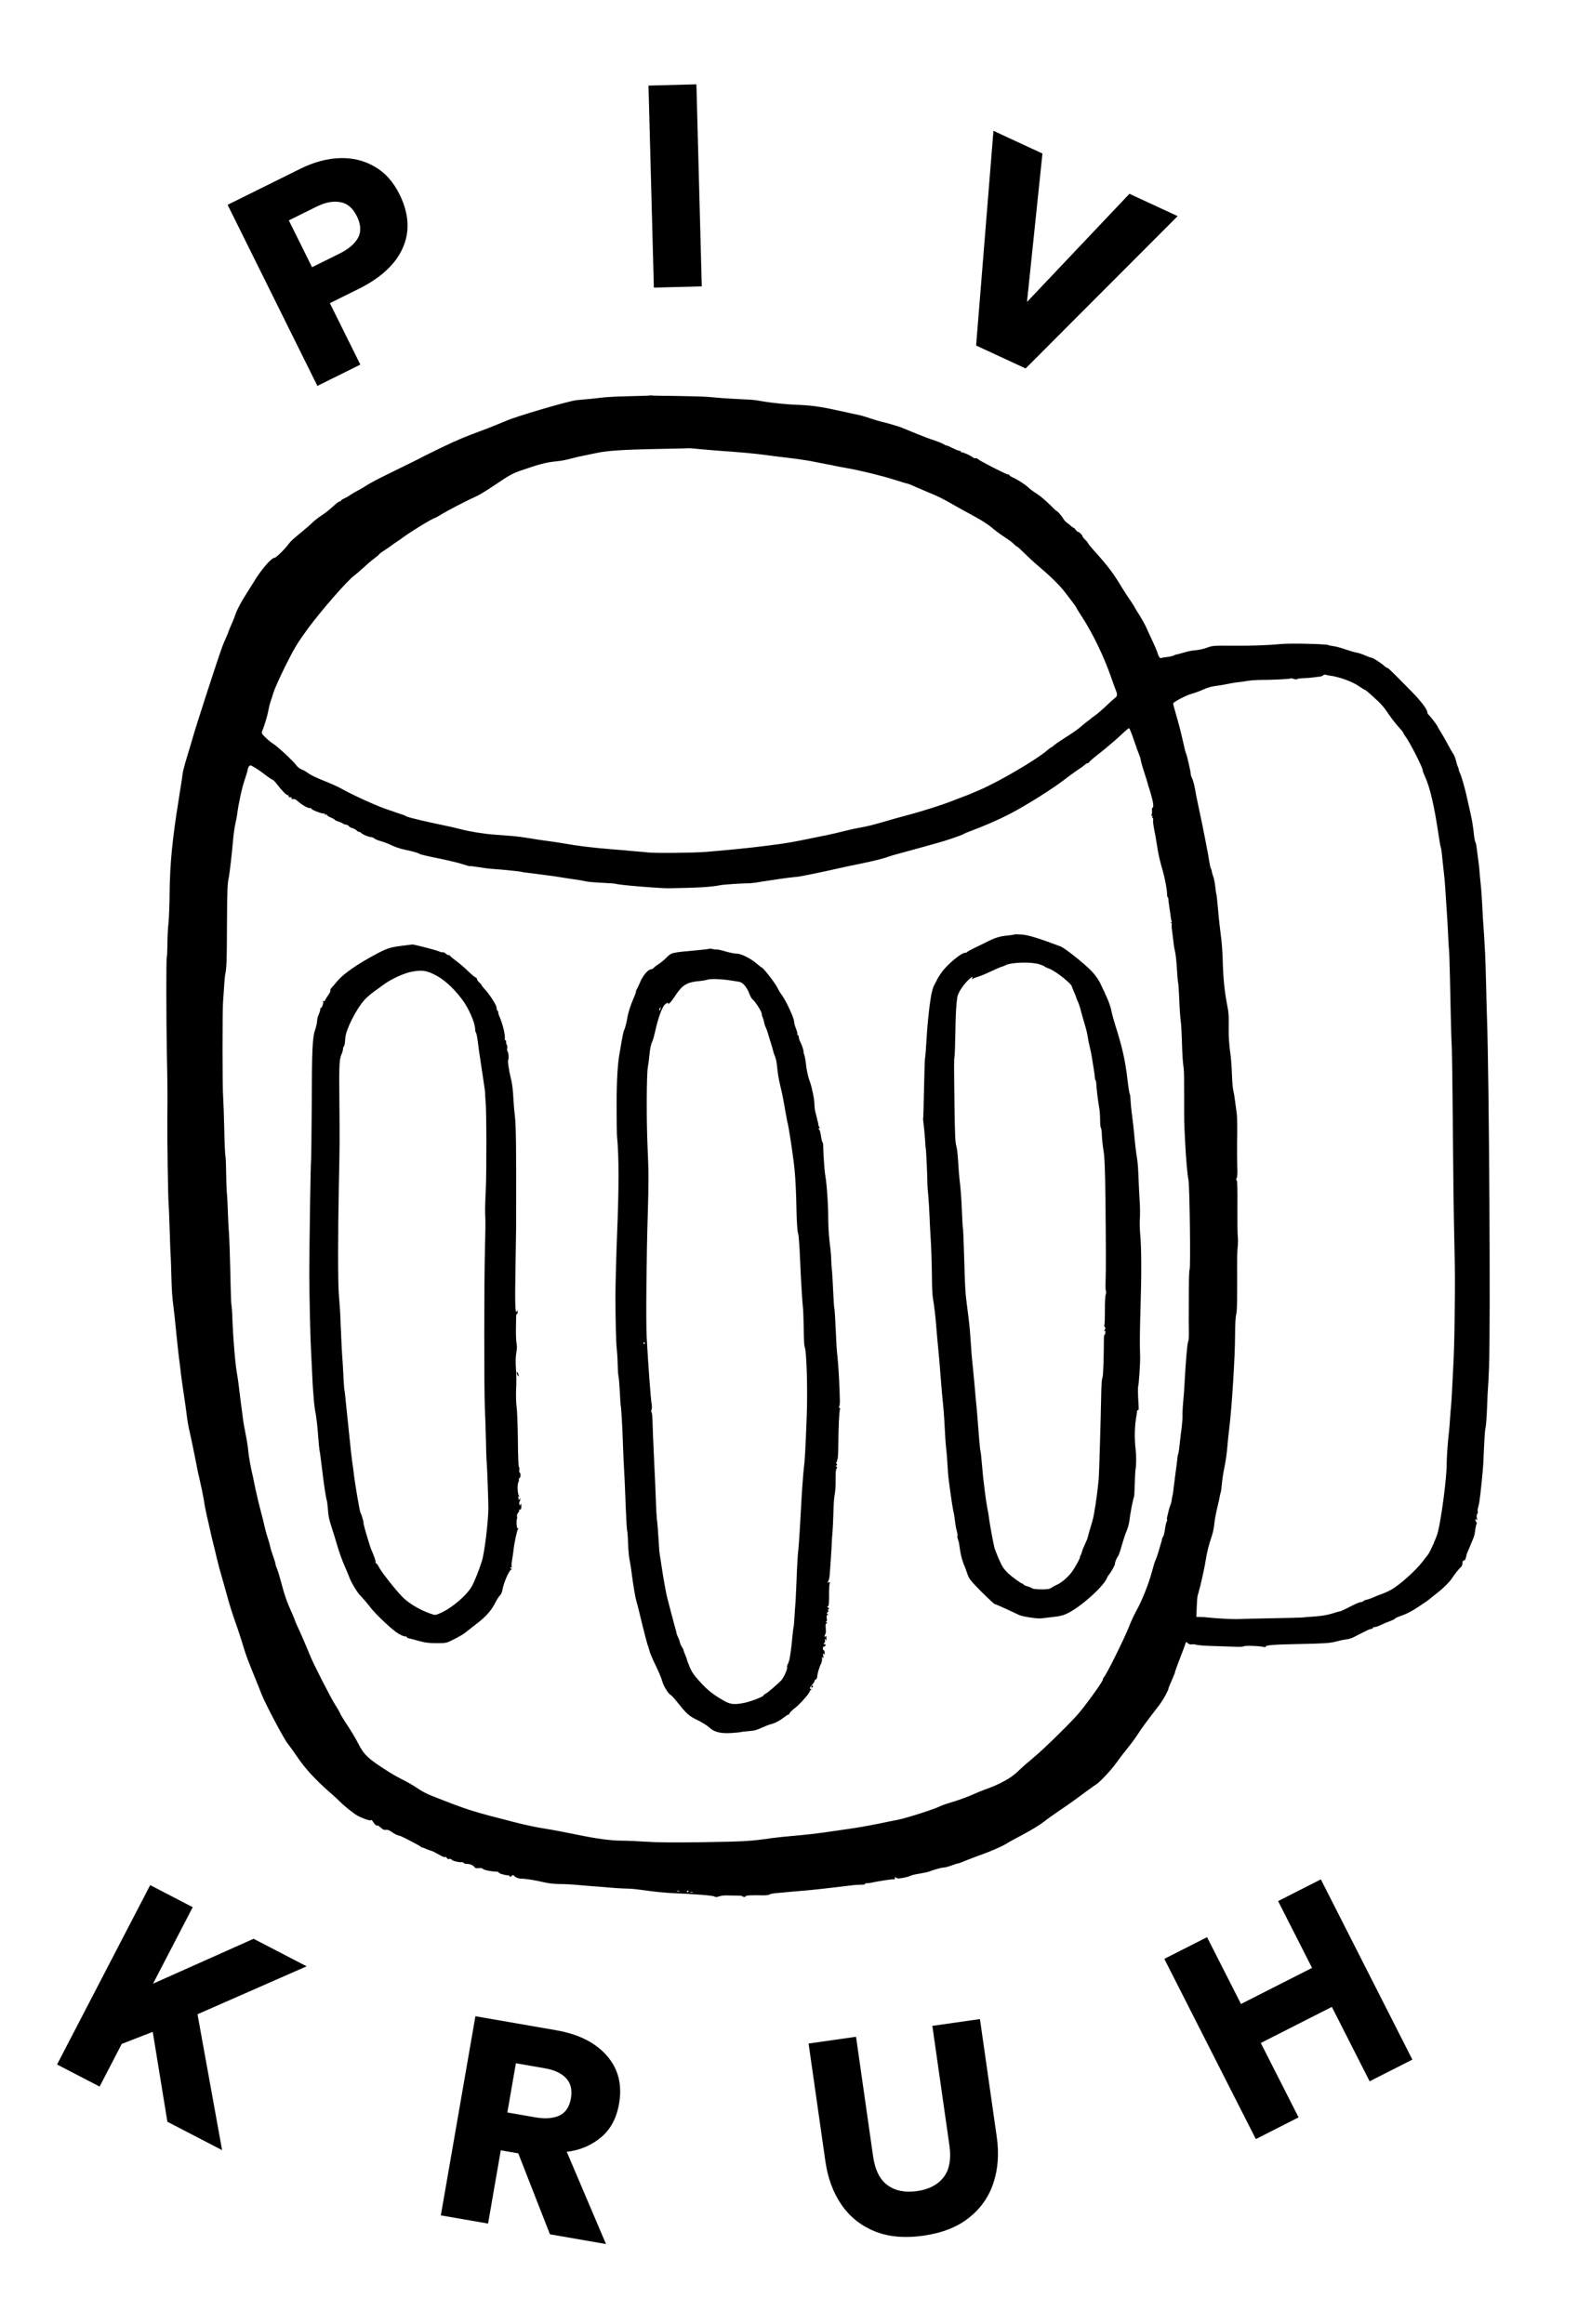 <svg width="551" height="805" viewBox="0 0 551 805" fill="none" xmlns="http://www.w3.org/2000/svg">
<path d="M225.074 136.978C224.818 137.042 221.489 137.138 217.711 137.234C213.933 137.298 209.739 137.522 208.426 137.715C206.121 138.003 204.392 138.163 199.781 138.58C197.124 138.804 178.587 144.25 175.289 145.756C174.2 146.237 169.302 148.223 167.445 148.896C161.01 151.267 158.288 152.42 152.878 155.015C149.548 156.649 146.57 158.091 146.314 158.251C145.834 158.539 143.049 159.949 133.668 164.53C131.043 165.812 128.161 167.349 127.265 167.926C126.4 168.503 124.863 169.4 123.903 169.912C122.942 170.393 121.726 171.13 121.182 171.514C120.669 171.899 119.741 172.411 119.197 172.636C118.62 172.892 118.14 173.18 118.14 173.34C118.14 173.501 117.948 173.629 117.756 173.629C117.532 173.629 116.827 174.077 116.219 174.622C115.611 175.167 114.586 176.032 113.978 176.576C113.37 177.121 112.153 178.018 111.256 178.595C110.36 179.139 108.887 180.325 107.991 181.19C107.094 182.055 105.077 183.753 103.573 185.002C102.036 186.22 100.467 187.661 100.115 188.206C98.898 189.936 95.632 193.172 95.12 193.172C94 193.172 90.51 197.209 87.917 201.502C86.892 203.168 85.772 204.962 85.419 205.506C83.819 207.941 82.186 210.985 81.641 212.49C81.353 213.42 80.873 214.669 80.585 215.278C79.4 218.001 79.08 218.738 79.08 218.93C79.08 219.026 78.728 219.859 78.312 220.788C77.895 221.717 77.287 223.127 76.999 223.928C75.718 227.292 67.778 251.737 66.754 255.485C66.466 256.542 65.601 259.426 64.833 261.925C64.064 264.391 63.328 267.147 63.232 268.012C63.136 268.877 63.008 269.934 62.912 270.383C62.848 270.831 62.368 273.843 61.855 277.11C59.71 290.47 58.878 298.96 58.75 308.667C58.718 313.249 58.526 318.279 58.334 319.881C58.142 321.451 57.981 324.686 57.981 327.057C57.949 329.428 57.853 331.478 57.757 331.606C57.533 331.959 57.565 352.944 57.789 364.894C58.013 375.786 58.045 378.894 57.949 387.64C57.885 394.368 58.206 415.257 58.398 416.955C58.462 417.66 58.622 421.536 58.75 425.605C58.878 429.642 59.006 433.839 59.102 434.896C59.166 435.953 59.294 439.253 59.358 442.264C59.518 447.775 59.614 448.992 60.158 453.317C60.351 454.631 60.639 457.45 60.831 459.565C61.183 463.313 61.951 470.297 62.272 472.54C62.368 473.149 62.496 474.366 62.592 475.263C62.688 476.128 63.104 479.172 63.52 481.991C63.968 484.81 64.481 488.495 64.673 490.161C64.865 491.827 65.249 494.005 65.473 494.966C65.857 496.44 67.906 506.404 68.387 509.063C68.451 509.511 68.739 510.729 68.995 511.786C69.699 514.83 70.372 518.098 70.564 519.315C70.756 520.757 71.3 523.608 71.684 525.242C71.876 525.947 72.293 527.901 72.677 529.567C73.029 531.233 73.541 533.412 73.797 534.373C74.054 535.334 74.63 537.705 75.078 539.659C75.526 541.581 76.327 544.561 76.839 546.227C77.319 547.893 78.12 550.712 78.6 552.474C79.464 555.774 80.521 559.074 82.218 563.847C82.73 565.353 83.498 567.66 83.883 568.973C85.099 573.042 85.483 574.067 87.692 579.546C88.877 582.461 90.19 585.697 90.574 586.754C91.855 590.054 98.322 602.292 99.731 604.023C100.467 604.92 102.068 607.162 103.316 609.02C105.75 612.577 109.496 616.645 113.978 620.554C115.483 621.868 117.147 623.373 117.66 623.918C119.293 625.584 122.622 628.211 123.871 628.884C126.208 630.069 128.353 630.742 128.481 630.357C128.545 630.165 128.961 630.55 129.378 631.222C129.89 632.023 130.338 632.376 130.69 632.28C131.011 632.216 131.203 632.248 131.171 632.376C131.139 632.472 131.171 632.568 131.267 632.568C131.363 632.568 131.779 632.856 132.163 633.241C132.643 633.689 133.156 633.85 133.668 633.753C134.212 633.657 134.82 633.882 135.525 634.394C136.421 635.099 137.702 635.708 138.342 635.772C138.758 635.772 145.514 639.296 145.61 639.52C145.674 639.68 145.834 639.777 145.994 639.777C146.122 639.777 146.795 640.033 147.467 640.321C148.171 640.61 148.876 640.898 149.1 640.93C149.548 640.994 150.701 641.571 152.525 642.628C153.198 643.012 153.934 643.269 154.158 643.173C154.414 643.076 154.671 643.237 154.767 643.525C154.895 643.845 155.215 643.941 155.631 643.845C156.015 643.749 156.335 643.845 156.431 644.102C156.592 644.486 159.121 645.095 159.985 644.935C160.177 644.903 160.433 645.031 160.562 645.223C160.658 645.383 161.202 645.543 161.714 645.543C162.803 645.543 163.955 646.056 164.339 646.697C164.5 646.985 164.98 647.113 165.78 647.017C166.421 646.921 167.029 647.017 167.157 647.209C167.413 647.626 169.686 648.138 171.511 648.202C172.247 648.234 172.792 648.331 172.696 648.459C172.536 648.747 174.393 649.388 175.705 649.484C176.217 649.516 176.602 649.644 176.506 649.772C176.282 650.189 176.89 650.061 177.306 649.644C177.594 649.356 177.786 649.324 177.946 649.58C178.331 650.157 179.547 650.669 180.476 650.669C181.884 650.637 185.598 651.246 188.416 651.919C190.017 652.303 192.098 652.528 194.019 652.528C195.683 652.528 198.565 652.688 200.422 652.88C202.279 653.04 205.16 653.296 206.825 653.393C208.49 653.521 210.603 653.681 211.467 653.777C212.364 653.873 214.381 654.001 215.95 654.065C218.991 654.129 219.215 654.161 225.234 654.962C227.347 655.251 230.453 655.539 232.118 655.635C241.147 656.02 247.005 656.5 247.422 656.853C247.71 657.077 248.19 657.077 249.023 656.821C250.271 656.436 250.367 656.436 253.569 656.5C256.514 656.532 257.091 656.564 257.091 656.756C257.091 656.853 257.379 656.949 257.731 656.981C258.083 657.013 258.307 656.917 258.211 656.756C258.019 656.468 260.42 656.34 264.07 656.436C265.191 656.468 266.279 656.34 266.503 656.148C266.728 655.956 267.912 655.731 269.129 655.635C270.345 655.539 271.914 655.411 272.618 655.315C273.323 655.251 275.116 655.091 276.621 654.962C280.014 654.738 287.41 653.905 294.71 653.008C295.766 652.848 297.367 652.752 298.296 652.752C299.192 652.752 299.768 652.656 299.576 652.528C299.352 652.399 299.608 652.271 300.152 652.239C300.697 652.239 301.337 652.175 301.593 652.111C303.482 651.63 309.181 650.765 309.501 650.894C309.757 650.99 309.917 650.83 309.917 650.509C309.917 650.061 310.013 650.029 310.398 650.349C310.782 650.669 311.294 650.669 312.895 650.349C313.984 650.157 315.04 649.836 315.232 649.676C315.456 649.516 316.929 649.164 318.53 648.907C320.131 648.619 321.699 648.299 322.02 648.138C322.82 647.722 326.054 646.825 326.726 646.825C327.302 646.825 328.679 646.44 330.568 645.736C331.112 645.543 331.688 645.383 331.849 645.351C332.201 645.319 332.457 645.223 335.37 644.038C336.427 643.621 337.932 643.044 338.732 642.756C342.638 641.442 348.113 639.008 349.137 638.175C349.329 638.047 351.635 636.765 354.324 635.355C356.981 633.946 360.151 632.023 361.368 631.062C362.552 630.101 365.145 628.275 367.066 626.961C369.019 625.68 372.477 623.245 374.75 621.515C377.056 619.817 379.169 618.279 379.489 618.119C380.705 617.446 384.836 613.057 386.628 610.526C387.653 609.084 389.446 606.746 390.598 605.336C391.751 603.926 393.352 601.748 394.12 600.53C395.401 598.544 396.842 596.558 401.548 590.439C402.733 588.901 404.686 585.377 404.686 584.768C404.686 584.576 405.198 583.326 405.806 581.981C406.414 580.603 406.927 579.354 406.927 579.161C406.927 579.001 407.503 577.303 408.239 575.413C409.872 571.184 410.352 569.934 410.577 569.166C410.769 568.589 410.801 568.589 411.409 569.134C411.793 569.486 412.305 569.614 412.722 569.518C413.106 569.422 413.778 569.486 414.226 569.646C414.643 569.806 417.428 570.031 420.342 570.095C423.255 570.191 426.745 570.319 428.057 570.351C429.37 570.415 430.619 570.319 430.843 570.159C431.259 569.87 436.862 570.095 437.79 570.447C438.079 570.543 438.303 570.511 438.303 570.319C438.303 569.806 440.896 569.582 448.74 569.422C458.729 569.23 460.586 569.101 462.731 568.525C463.756 568.236 465.26 567.916 466.093 567.82C466.925 567.756 468.174 567.371 468.878 566.987C473.553 564.584 474.385 564.168 474.897 564.168C475.185 564.168 475.442 564.008 475.442 563.847C475.442 563.655 475.73 563.527 476.082 563.527C476.466 563.527 477.427 563.175 478.259 562.79C479.091 562.374 480.532 561.765 481.461 561.444C482.357 561.092 483.125 560.74 483.125 560.612C483.125 560.483 483.798 560.131 484.662 559.843C487.928 558.657 489.048 558.016 494.011 554.653C494.459 554.332 495.324 553.659 495.964 553.115C496.604 552.602 497.597 551.801 498.173 551.353C499.614 550.263 502.079 547.828 502.655 546.899C503.584 545.426 505.377 543.183 505.953 542.767C506.241 542.542 506.497 541.934 506.497 541.389C506.497 540.78 506.657 540.46 506.978 540.46C507.394 540.46 507.618 539.947 507.906 538.506C507.938 538.249 508.258 537.48 508.578 536.776C508.899 536.071 509.251 535.206 509.379 534.853C509.539 534.501 509.859 533.668 510.147 532.995C510.467 532.354 510.788 531.041 510.884 530.112C510.98 529.215 511.204 528.189 511.332 527.901C511.524 527.581 511.492 527.292 511.3 527.164C511.14 527.068 510.98 526.716 510.98 526.427C510.98 525.947 511.044 525.947 511.332 526.363C511.588 526.716 511.62 526.588 511.46 525.787C511.332 525.146 511.396 524.569 511.62 524.281C511.812 524.025 511.908 523.672 511.78 523.48C511.684 523.288 511.716 522.679 511.908 522.102C512.068 521.558 512.292 520.5 512.388 519.796C512.837 516.56 513.605 508.999 513.701 506.82C514.053 498.619 514.245 495.319 514.501 494.326C514.661 493.717 514.886 490.545 515.014 487.277C515.11 484.01 515.27 480.998 515.334 480.549C515.398 480.101 515.558 476.929 515.686 473.501C516.23 459.789 515.718 373.159 514.982 352.719C514.886 350.348 514.758 344.934 514.661 340.737C514.565 336.508 514.405 331.895 514.341 330.485C513.957 323.597 513.829 321.386 513.733 320.361C513.669 319.753 513.509 317.35 513.413 315.075C513.189 310.526 512.965 307.546 512.708 305.304C512.612 304.503 512.484 303.061 512.42 302.1C512.356 301.139 512.164 299.184 511.94 297.775C511.748 296.365 511.492 294.475 511.396 293.61C511.3 292.713 511.108 291.848 510.98 291.688C510.82 291.495 510.627 290.502 510.499 289.445C510.403 288.388 510.243 287.17 510.179 286.722C510.115 286.273 509.987 285.408 509.891 284.799C509.763 283.838 509.123 280.987 507.81 275.188C507.106 272.209 506.081 268.685 505.665 267.884C505.441 267.403 505.217 266.826 505.217 266.602C505.217 266.378 505.089 265.961 504.929 265.641C504.768 265.353 504.448 264.391 504.256 263.526C504.064 262.661 503.616 261.54 503.296 261.06C502.944 260.611 502.079 259.073 501.343 257.696C500.606 256.286 499.518 254.396 498.941 253.467C498.333 252.538 497.853 251.705 497.853 251.608C497.853 251.352 495.42 248.148 494.875 247.668C494.555 247.444 494.331 247.027 494.331 246.739C494.331 245.746 492.186 242.894 488.984 239.626C482.325 232.834 480.756 231.297 480.436 231.297C480.276 231.297 479.828 231.04 479.476 230.688C478.227 229.567 475.442 227.772 474.929 227.772C474.673 227.772 473.681 227.42 472.784 227.004C471.856 226.587 470.479 226.138 469.743 226.01C468.974 225.882 467.245 225.37 465.901 224.889C464.524 224.408 462.731 223.896 461.867 223.8C461.002 223.672 460.17 223.511 460.042 223.415C459.401 223.031 446.787 222.743 443.425 223.063C438.847 223.511 432.764 223.704 426.681 223.64C420.662 223.576 419.861 223.64 418.293 224.216C416.628 224.857 415.091 225.145 412.85 225.338C412.337 225.402 411.025 225.69 409.968 226.01C408.912 226.331 407.823 226.619 407.567 226.651C407.311 226.651 406.799 226.843 406.446 227.036C406.094 227.228 405.102 227.452 404.205 227.548C403.341 227.644 402.38 227.804 402.124 227.901C401.644 228.093 401.196 227.388 400.684 225.562C400.556 225.145 399.755 223.351 398.923 221.557C398.09 219.763 397.098 217.649 396.746 216.816C396.361 216.015 395.433 214.349 394.664 213.131C393.896 211.946 393.16 210.728 393.032 210.472C392.84 209.992 392.071 208.838 390.118 205.955C389.606 205.186 388.966 204.161 388.677 203.712C385.828 198.874 383.587 195.895 379.329 191.217C377.952 189.68 376.831 188.302 376.831 188.174C376.831 188.014 376.415 187.469 375.871 186.988C375.359 186.476 374.91 185.931 374.91 185.771C374.91 185.387 373.726 184.201 373.342 184.201C373.15 184.201 372.797 183.881 372.509 183.464C372.253 183.08 371.901 182.76 371.773 182.76C371.645 182.76 371.229 182.471 370.844 182.119C370.492 181.766 369.82 181.254 369.404 180.965C368.987 180.677 368.443 180.036 368.187 179.556C367.739 178.723 365.946 176.704 365.946 177.025C365.946 177.089 364.889 176.096 363.577 174.782C362.264 173.501 360.375 171.867 359.351 171.194C357.141 169.752 356.853 169.528 355.957 168.663C355.028 167.798 352.275 166.036 350.834 165.395C350.162 165.107 349.618 164.754 349.618 164.594C349.618 164.466 349.393 164.338 349.105 164.338C348.497 164.338 339.468 159.724 338.668 158.988C338.38 158.731 337.996 158.603 337.836 158.699C337.676 158.795 337.259 158.667 336.939 158.411C336.139 157.77 333.641 156.649 333.097 156.649C332.841 156.649 332.649 156.489 332.649 156.296C332.649 156.136 332.521 156.04 332.393 156.136C332.233 156.232 331.144 155.816 329.992 155.239C328.807 154.63 327.847 154.214 327.847 154.31C327.847 154.406 327.334 154.182 326.726 153.798C326.118 153.445 324.645 152.868 323.46 152.484C322.308 152.132 319.746 151.17 317.793 150.369C314.4 148.96 313.695 148.671 312.095 148.031C310.878 147.582 306.972 146.429 305.435 146.108C304.635 145.916 302.906 145.404 301.593 144.955C300.281 144.507 298.616 143.994 297.911 143.834C297.207 143.706 293.685 142.937 290.067 142.136C283.76 140.758 280.943 140.374 274.956 140.149C272.522 140.053 267.4 139.541 265.095 139.156C264.646 139.06 263.878 138.964 263.334 138.868C262.822 138.804 262.085 138.676 261.733 138.612C261.381 138.516 259.076 138.355 256.61 138.259C254.145 138.131 251.2 137.971 250.047 137.875C248.894 137.779 246.685 137.586 245.085 137.458C243.516 137.33 238.553 137.202 234.071 137.138C229.589 137.106 225.843 137.042 225.747 136.978C225.651 136.946 225.33 136.946 225.074 136.978ZM249.247 156.136C254.881 156.489 262.341 157.161 265.255 157.61C266.311 157.77 269.769 158.187 272.939 158.571C276.108 158.924 280.142 159.532 281.903 159.917C283.664 160.269 285.809 160.686 286.642 160.846C287.474 160.974 288.435 161.166 288.723 161.262C289.011 161.358 290.932 161.711 292.949 162.063C298.199 162.992 305.243 164.722 310.014 166.228C312.255 166.965 314.24 167.542 314.4 167.542C314.56 167.542 315.68 167.99 316.865 168.535C318.082 169.079 320.099 169.944 321.411 170.489C323.877 171.45 326.47 172.7 328.583 173.917C331.4 175.519 332.297 176.032 334.25 177.089C340.141 180.261 341.774 181.286 344.335 183.432C345.231 184.169 346.96 185.419 348.177 186.188C349.426 186.988 350.77 188.014 351.186 188.494C351.635 188.943 352.083 189.327 352.243 189.327C352.403 189.327 353.556 190.385 354.836 191.666C356.117 192.948 358.422 195.062 359.991 196.376C363.609 199.419 366.938 202.655 368.731 204.994C371.549 208.646 372.669 210.12 372.669 210.312C372.669 210.408 373.502 211.754 374.494 213.291C378.368 219.218 382.274 227.26 384.836 234.661C385.508 236.583 386.276 238.697 386.532 239.306C387.045 240.555 386.949 241.196 386.052 241.805C385.732 242.029 384.323 243.311 382.947 244.624C381.57 245.938 379.873 247.379 379.201 247.828C378.496 248.309 377.888 248.757 377.792 248.885C377.696 248.981 377.12 249.462 376.447 249.942C375.807 250.423 375.103 251 374.846 251.224C373.854 252.185 371.677 253.755 368.987 255.421C367.419 256.414 365.69 257.567 365.178 258.016C364.665 258.497 364.153 258.849 364.057 258.849C363.961 258.849 363.353 259.297 362.744 259.81C358.966 263.11 346 270.703 339.372 273.554C338.412 273.939 337.195 274.483 336.651 274.708C336.139 274.964 334.762 275.509 333.609 275.925C332.457 276.374 330.728 277.046 329.768 277.399C326.47 278.712 319.042 281.083 314.72 282.204C312.159 282.877 307.996 284.031 304.315 285.12C301.849 285.825 300.088 286.241 297.463 286.722C296.503 286.882 294.582 287.298 293.141 287.651C290.388 288.356 287.762 288.964 286.706 289.157C286.353 289.221 283.408 289.829 280.142 290.502C274.956 291.591 271.338 292.2 267.336 292.681C266.728 292.745 265.127 292.969 263.814 293.129C260.516 293.578 249.887 294.635 244.444 295.051C239.898 295.404 227.059 295.532 224.434 295.244C223.634 295.148 221.905 294.987 220.592 294.891C219.279 294.795 217.551 294.635 216.75 294.539C215.95 294.475 213.516 294.251 211.307 294.09C205.352 293.61 199.717 292.937 195.619 292.168C194.179 291.912 190.433 291.335 188.256 291.079C187.647 291.015 185.406 290.662 183.293 290.31C181.18 289.957 178.17 289.573 176.57 289.477C175.001 289.349 172.696 289.189 171.447 289.092C167.829 288.836 162.707 288.035 159.601 287.202C158.032 286.786 154.927 286.081 152.686 285.632C150.476 285.184 147.467 284.511 145.962 284.159C144.489 283.774 142.696 283.326 141.992 283.166C141.32 282.973 140.583 282.717 140.391 282.589C140.231 282.429 139.495 282.14 138.79 281.948C138.086 281.724 137.222 281.435 136.869 281.307C136.517 281.147 135.429 280.795 134.468 280.474C130.722 279.257 122.59 275.573 118.204 273.138C117.115 272.497 114.362 271.28 112.089 270.383C109.816 269.485 107.415 268.332 106.774 267.819C106.134 267.307 105.109 266.73 104.533 266.538C103.893 266.314 103.06 265.673 102.548 264.968C101.46 263.462 95.697 258.144 94.512 257.535C94.064 257.279 92.943 256.382 92.079 255.549C90.51 254.043 90.51 253.979 90.894 252.986C91.759 250.775 92.751 247.379 92.975 245.874C93.135 245.009 93.423 243.791 93.647 243.151C93.872 242.542 94.384 240.972 94.768 239.69C95.152 238.441 97.041 234.244 98.962 230.4C101.972 224.408 103.028 222.646 106.678 217.649C111.128 211.593 120.317 201.053 122.59 199.419C123.327 198.874 124.831 197.593 125.92 196.568C127.008 195.543 128.641 194.133 129.57 193.46C130.466 192.787 131.331 192.05 131.427 191.858C131.555 191.666 132.483 190.993 133.476 190.384C134.468 189.744 135.333 189.135 135.429 189.039C135.525 188.911 136.229 188.43 136.998 187.918C137.798 187.405 138.598 186.86 138.758 186.732C141 184.906 149.932 179.396 150.636 179.396C150.733 179.396 151.341 179.075 152.013 178.659C154.607 177.025 161.106 173.629 165.332 171.707C166.196 171.322 168.886 169.656 171.351 167.99C176.442 164.53 177.53 163.953 180.7 162.864C186.527 160.846 188.96 160.205 191.777 159.885C195.171 159.5 195.139 159.5 198.501 158.635C199.813 158.283 201.478 157.93 202.183 157.802C202.887 157.674 204.68 157.29 206.185 156.969C210.027 156.104 215.63 155.72 227.956 155.496C233.847 155.399 238.713 155.271 238.745 155.239C238.777 155.207 240.602 155.367 242.747 155.592C244.924 155.784 247.838 156.04 249.247 156.136ZM460.554 233.988C463.628 234.372 468.366 236.07 470.543 237.608C471.664 238.345 472.656 238.986 472.784 238.986C473.04 239.018 474.449 240.235 477.459 243.054C478.291 243.855 479.476 245.233 480.084 246.13C481.813 248.661 482.677 249.814 484.086 251.448C485.687 253.242 486.007 253.659 486.007 253.883C486.007 253.979 486.487 254.716 487.063 255.549C488.6 257.728 492.826 266.154 492.698 266.698C492.666 266.89 492.986 267.819 493.435 268.781C495.196 272.593 496.7 278.937 498.173 288.932C498.525 291.271 498.877 293.321 498.974 293.45C499.038 293.578 499.198 294.379 499.294 295.244C499.486 297.262 500.126 302.933 500.254 304.182C500.318 304.695 500.446 306.585 500.574 308.347C500.67 310.109 500.894 313.409 501.055 315.716C501.215 317.99 501.439 321.835 501.535 324.206C501.631 326.577 501.791 328.883 501.855 329.332C501.919 329.78 502.047 334.394 502.175 339.584C502.367 350.348 502.623 360.152 502.815 363.452C502.879 364.669 503.04 376.139 503.136 388.922C503.328 411.925 503.392 416.314 503.712 432.173C503.936 441.816 503.936 443.514 503.776 455.88C503.68 464.595 503.552 468.92 503.136 476.545C503.04 478.115 502.911 480.934 502.815 482.792C502.719 484.65 502.559 486.733 502.495 487.438C502.399 488.142 502.271 489.936 502.175 491.442C502.079 492.948 501.951 494.742 501.855 495.447C501.407 499.356 501.023 504.706 501.023 506.82C501.087 511.338 499.262 525.434 497.981 530.624C497.565 532.354 495.324 537.416 494.587 538.377C494.459 538.538 493.563 539.691 492.602 540.94C490.137 544.112 484.598 549.078 481.685 550.648C480.628 551.224 479.251 551.833 478.323 552.154C477.555 552.41 476.69 552.762 475.602 553.243C474.897 553.563 473.841 553.948 473.296 554.044C472.72 554.172 472.176 554.428 472.08 554.588C471.952 554.749 471.6 554.877 471.247 554.877C470.863 554.877 469.198 555.582 467.534 556.479C465.869 557.344 464.3 558.081 464.076 558.081C463.852 558.081 462.603 558.433 461.322 558.849C459.786 559.33 457.705 559.682 455.463 559.843C453.51 559.971 451.589 560.131 451.141 560.195C450.661 560.259 445.698 560.387 440.064 560.483C434.429 560.579 429.21 560.708 428.442 560.772C427.129 560.836 420.502 560.483 418.132 560.195C417.524 560.099 416.404 560.035 415.667 560.035L414.322 560.003L414.451 556.703C414.515 554.909 414.643 553.147 414.739 552.794C415.475 550.199 415.955 548.309 416.404 546.227C416.692 544.913 416.98 543.535 417.044 543.183C417.14 542.831 417.332 541.741 417.492 540.78C418.036 537.384 418.581 535.238 419.733 531.81C420.053 530.849 420.438 529.022 420.534 527.805C420.662 526.555 421.11 524.057 421.558 522.198C422.006 520.34 422.423 518.546 422.455 518.162C422.487 517.809 422.583 517.393 422.679 517.201C422.775 517.04 422.967 515.983 423.063 514.83C423.415 511.498 423.607 510.376 424.216 507.301C424.536 505.699 424.888 503.104 425.016 501.534C425.144 499.932 425.432 496.985 425.688 494.966C426.617 487.566 427.737 469.785 427.737 462.128C427.737 459.116 427.897 456.041 428.121 455.24C428.442 453.926 428.474 451.235 428.442 438.26C428.41 435.889 428.506 433.006 428.634 431.852C428.762 430.699 428.762 429.033 428.666 428.168C428.57 427.271 428.506 422.593 428.538 417.756C428.602 411.829 428.506 408.881 428.282 408.721C428.025 408.593 428.025 408.401 428.282 408.08C428.442 407.856 428.57 406.735 428.538 405.581C428.41 402.249 428.378 398.117 428.474 392.606C428.506 389.787 428.442 386.679 428.314 385.718C428.186 384.757 427.929 382.803 427.737 381.393C427.577 379.983 427.289 378.317 427.129 377.709C426.937 377.1 426.745 374.569 426.649 372.102C426.585 369.635 426.297 366.015 426.008 364.093C425.72 362.138 425.496 358.967 425.528 357.044C425.592 351.918 425.528 350.829 425.144 348.875C424.119 343.749 423.639 339.263 423.447 332.375C423.383 329.556 423.063 325.647 422.775 323.725C422.519 321.771 422.07 317.862 421.846 315.011C421.59 312.192 421.334 309.725 421.238 309.565C421.142 309.404 420.982 308.315 420.886 307.13C420.758 305.944 420.47 304.342 420.181 303.606C419.925 302.869 419.669 302.036 419.669 301.779C419.669 301.523 419.541 301.139 419.413 300.978C419.285 300.786 418.997 299.569 418.773 298.255C418.581 296.942 418.293 295.276 418.132 294.571C417.972 293.866 417.716 292.424 417.524 291.367C417.108 289.125 415.795 282.653 414.899 278.552C414.547 276.95 414.226 275.284 414.13 274.804C413.842 272.689 413.234 270.286 412.818 269.485C412.562 269.005 412.37 268.364 412.37 268.044C412.37 267.243 411.121 261.732 410.737 260.931C410.577 260.579 410.16 258.977 409.84 257.407C409.072 253.947 408.239 250.711 407.119 246.867C406.671 245.329 406.286 243.887 406.286 243.663C406.286 243.151 410.961 240.716 412.85 240.235C413.746 240.011 415.475 239.37 416.692 238.825C418.036 238.185 419.765 237.704 421.014 237.576C422.166 237.448 424.023 237.127 425.176 236.871C426.329 236.647 427.897 236.359 428.698 236.294C429.498 236.23 431.003 236.006 432.06 235.814C433.116 235.654 435.197 235.493 436.702 235.493C440.544 235.493 446.595 235.205 446.947 234.981C447.075 234.885 447.619 234.981 448.1 235.141C448.58 235.333 449.06 235.365 449.156 235.237C449.252 235.077 450.277 234.917 451.429 234.885C452.582 234.853 454.055 234.725 454.759 234.628C455.431 234.532 456.392 234.404 456.904 234.372C457.416 234.34 458.025 234.116 458.217 233.924C458.441 233.699 458.825 233.603 459.113 233.699C459.369 233.796 460.042 233.924 460.554 233.988ZM392.68 256.286C393.416 258.497 394.28 260.835 394.568 261.54C394.857 262.213 395.081 263.014 395.081 263.302C395.081 263.591 395.593 265.417 396.233 267.339C396.874 269.293 397.418 271.087 397.482 271.344C397.514 271.6 397.642 272.048 397.738 272.305C397.834 272.561 398.25 273.875 398.635 275.188C399.403 277.847 399.627 279.673 399.179 279.673C399.019 279.673 398.923 280.154 398.955 280.731C399.019 281.307 398.955 281.948 398.795 282.172C398.667 282.397 398.731 282.557 398.923 282.557C399.115 282.557 399.211 282.685 399.083 282.845C398.987 283.005 399.051 283.23 399.211 283.326C399.371 283.422 399.435 283.774 399.339 284.095C399.275 284.415 399.435 285.793 399.691 287.138C399.979 288.452 400.427 290.983 400.684 292.713C401.132 295.756 401.644 297.967 402.605 301.299C403.373 303.926 404.141 307.931 404.173 309.372C404.173 310.141 404.269 310.75 404.397 310.75C404.525 310.75 404.622 311.006 404.622 311.295C404.622 311.615 404.782 313.025 405.006 314.434C405.23 315.844 405.454 317.382 405.486 317.83C405.518 318.279 405.646 318.823 405.774 319.016C405.902 319.24 405.806 319.4 405.582 319.432C405.262 319.432 405.262 319.496 405.582 319.624C405.774 319.688 405.902 319.913 405.806 320.041C405.71 320.201 405.774 321.547 405.998 322.988C406.19 324.462 406.414 326.224 406.479 326.929C406.543 327.634 406.703 328.563 406.831 329.011C407.215 330.549 407.407 332.536 407.727 337.501C407.791 338.719 407.919 340.032 408.015 340.385C408.111 340.737 408.271 342.98 408.367 345.351C408.528 349.548 408.688 351.79 409.008 354.481C409.104 355.186 409.232 358.07 409.328 360.889C409.488 365.855 409.584 367.264 409.968 370.372C410.064 371.173 410.128 375.338 410.096 379.663C410.096 389.53 410.064 388.025 410.449 395.65C410.769 401.897 411.217 406.735 411.569 408.465C412.017 410.483 412.369 439.509 411.985 439.733C411.825 439.83 411.729 443.226 411.729 447.326C411.729 451.427 411.697 455.112 411.697 455.56C411.665 456.009 411.697 458.091 411.729 460.206C411.793 462.512 411.697 464.306 411.473 464.691C411.185 465.3 410.673 471.066 410.256 478.787C410.192 480.549 409.968 483.497 409.776 485.355C409.616 487.213 409.488 489.36 409.52 490.161C409.584 490.962 409.424 492.884 409.232 494.486C409.008 496.056 408.784 498.074 408.688 498.971C408.399 501.79 408.143 503.456 407.983 503.713C407.919 503.841 407.759 504.706 407.695 505.635C407.599 506.564 407.311 508.871 407.023 510.825C406.767 512.747 406.478 515.054 406.382 515.951C406.318 516.816 406.158 517.777 406.062 518.033C405.966 518.29 405.838 518.963 405.806 519.475C405.742 520.02 405.518 520.885 405.294 521.397C405.07 521.942 404.846 522.647 404.782 522.999C404.718 523.352 404.526 524.185 404.333 524.89C404.141 525.562 404.077 526.171 404.173 526.267C404.269 526.363 404.205 526.684 404.077 526.972C403.917 527.26 403.693 528.061 403.597 528.766C403.277 530.913 403.021 531.97 402.765 532.29C402.605 532.45 402.476 532.739 402.476 532.931C402.444 533.091 402.316 533.668 402.156 534.212C401.996 534.725 401.548 536.263 401.164 537.576C400.748 538.89 400.331 540.107 400.203 540.3C400.011 540.62 399.595 541.902 398.955 544.304C397.834 548.533 395.465 554.46 393.608 557.76C392.872 559.074 391.719 561.541 391.079 563.207C389.446 567.403 383.171 580.058 382.274 580.955C382.082 581.148 381.954 581.468 381.954 581.692C381.954 582.397 375.423 591.432 372.829 594.251C369.083 598.352 361.496 605.753 358.262 608.444C356.245 610.11 353.652 612.384 352.531 613.506C350.098 615.876 346.032 618.087 340.973 619.849C340.013 620.202 338.348 620.874 337.291 621.355C335.018 622.38 332.105 623.437 328.807 624.431C327.494 624.815 325.894 625.392 325.285 625.712C323.172 626.737 313.599 629.781 310.718 630.325C309.149 630.614 306.556 631.126 304.955 631.479C300.569 632.376 297.335 632.953 293.269 633.529C291.252 633.818 288.723 634.17 287.666 634.33C284.272 634.875 278.189 635.58 274.059 635.9C271.85 636.092 268.969 636.381 267.656 636.573C259.46 637.726 258.563 637.79 242.363 638.047C233.335 638.175 226.995 638.111 223.538 637.854C220.688 637.662 217.038 637.502 215.437 637.502C211.563 637.502 206.697 636.861 199.301 635.323C195.972 634.618 191.201 633.721 188.736 633.337C186.271 632.985 181.724 632.023 178.651 631.222C162.643 627.122 162.483 627.058 149.356 621.9C148.139 621.419 146.25 620.458 145.194 619.753C142.504 617.991 141.672 617.51 138.951 616.133C137.638 615.428 135.877 614.467 135.077 613.954C127.361 609.052 126.176 607.963 123.999 603.734C123.199 602.132 121.534 599.377 120.317 597.551C119.1 595.757 117.98 593.899 117.82 593.482C117.66 593.034 116.891 591.688 116.123 590.503C114.682 588.324 108.439 576.086 107.415 573.459C106.422 570.96 103.733 564.712 102.9 563.046C102.484 562.149 102.132 561.316 102.132 561.22C102.132 561.092 101.716 560.067 101.235 558.978C99.218 554.492 98.61 552.73 97.009 546.707C96.625 545.298 96.113 543.696 95.857 543.119C95.6 542.574 95.408 541.934 95.408 541.677C95.408 541.453 95.056 540.268 94.608 539.018C94.16 537.801 93.712 536.359 93.615 535.814C93.519 535.302 93.135 533.86 92.719 532.611C92.303 531.393 91.791 529.503 91.567 528.446C91.342 527.388 90.766 525.018 90.254 523.16C89.742 521.301 88.973 518.066 88.525 515.951C88.109 513.837 87.66 511.818 87.597 511.466C86.828 508.262 86.124 504.353 85.996 502.623C85.9 501.47 85.483 498.715 85.035 496.536C84.619 494.358 84.171 491.923 84.107 491.122C84.011 490.321 83.722 488.014 83.434 485.996C83.178 483.977 82.89 481.511 82.762 480.549C82.666 479.588 82.442 477.986 82.282 477.025C81.737 473.789 81.641 473.053 81.161 467.734C80.905 464.819 80.617 460.366 80.521 457.803C80.457 455.24 80.297 452.805 80.201 452.356C80.073 451.908 79.945 448.896 79.88 445.628C79.688 436.402 79.432 428.04 79.208 425.765C79.112 424.612 78.984 421.664 78.888 419.197C78.824 416.73 78.664 413.975 78.568 413.11C78.472 412.213 78.344 409.041 78.312 406.062C78.28 403.05 78.152 400.455 78.056 400.295C77.96 400.103 77.767 396.066 77.671 391.325C77.575 386.551 77.383 381.521 77.287 380.143C76.999 376.683 76.999 349.996 77.255 346.792C77.383 345.383 77.543 342.852 77.639 341.186C77.767 339.52 77.895 337.854 77.992 337.501C78.472 335.291 78.568 332.92 78.6 320.682C78.664 308.123 78.76 305.944 79.272 303.702C79.528 302.484 80.265 296.045 80.681 291.367C80.873 289.06 81.257 286.273 81.545 285.12C81.802 283.966 82.09 282.525 82.154 281.916C82.602 278.328 83.754 273.01 84.715 270.158C85.323 268.396 85.804 266.73 85.804 266.474C85.804 266.218 85.996 265.769 86.22 265.449C86.636 264.904 86.732 264.936 88.397 265.929C89.357 266.506 91.022 267.691 92.079 268.524C93.167 269.357 94.224 270.062 94.416 270.062C94.608 270.062 95.312 270.831 96.017 271.728C97.682 273.907 99.25 275.477 99.699 275.412C99.891 275.38 100.019 275.541 99.955 275.765C99.923 275.957 99.987 276.117 100.115 276.117C100.787 276.021 101.171 276.181 101.011 276.502C100.883 276.694 100.979 276.822 101.203 276.758C102.036 276.662 102.356 276.79 103.284 277.623C104.757 278.905 106.902 280.09 107.415 279.866C107.671 279.77 107.863 279.834 107.799 280.026C107.703 280.442 111.705 281.98 112.313 281.756C112.569 281.66 112.633 281.756 112.505 281.98C112.345 282.236 112.441 282.268 112.825 282.14C113.113 282.012 113.306 282.044 113.209 282.204C113.113 282.365 113.658 282.749 114.458 283.101C115.259 283.422 115.899 283.774 115.899 283.902C115.899 283.998 116.443 284.287 117.115 284.511C117.756 284.703 118.492 285.024 118.716 285.216C118.972 285.408 119.453 285.6 119.805 285.6C120.189 285.632 120.637 285.889 120.829 286.145C121.021 286.401 121.566 286.722 122.046 286.818C122.526 286.946 123.135 287.266 123.423 287.555C123.679 287.843 124.127 288.099 124.415 288.131C124.703 288.163 125.023 288.356 125.12 288.516C125.472 288.964 127.681 289.925 128.449 289.925C128.833 289.925 129.378 290.15 129.666 290.406C129.922 290.662 130.946 291.079 131.907 291.335C132.867 291.591 134.532 292.232 135.589 292.745C136.645 293.289 138.598 293.93 139.911 294.219C143.081 294.891 144.778 295.372 145.258 295.724C145.45 295.917 148.427 296.621 151.853 297.294C155.279 297.999 159.089 298.896 160.337 299.345C161.586 299.761 162.675 300.049 162.739 299.985C162.803 299.921 164.083 300.049 165.556 300.306C167.029 300.562 169.462 300.882 170.967 300.978C172.472 301.075 174.265 301.235 174.969 301.299C178.779 301.683 180.444 301.876 180.636 301.972C180.732 302.036 181.596 302.164 182.557 302.26C183.485 302.356 185.182 302.58 186.335 302.741C187.487 302.901 189.216 303.125 190.177 303.253C191.137 303.349 192.642 303.573 193.538 303.734C194.403 303.894 196.644 304.214 198.501 304.503C200.358 304.759 202.087 305.047 202.343 305.143C203.239 305.4 205.672 305.624 209.226 305.784C211.179 305.88 212.972 306.008 213.228 306.104C214.605 306.553 228.404 307.674 231.638 307.642C241.691 307.482 246.301 307.226 249.407 306.585C250.623 306.329 257.731 305.88 259.812 305.912C260.164 305.912 262.757 305.56 265.575 305.079C268.392 304.631 271.786 304.15 273.099 303.99C274.411 303.862 276.012 303.67 276.621 303.606C277.965 303.413 286.289 301.715 290.067 300.818C291.572 300.466 294.902 299.761 297.463 299.248C302.362 298.255 306.236 297.294 307.804 296.653C308.317 296.461 310.334 295.884 312.287 295.372C314.24 294.859 317.153 294.058 318.722 293.61C320.323 293.161 322.692 292.488 324.005 292.136C327.174 291.303 332.969 289.349 333.77 288.836C334.122 288.612 335.146 288.195 336.011 287.875C340.461 286.241 345.712 283.966 349.49 282.012C355.637 278.84 365.306 272.721 369.468 269.389C370.268 268.781 371.837 267.627 372.957 266.858C374.11 266.121 375.327 265.224 375.679 264.904C376.031 264.552 376.511 264.295 376.735 264.295C376.96 264.295 377.152 264.167 377.152 264.039C377.152 263.879 378.4 262.758 379.969 261.54C381.506 260.355 382.818 259.265 382.915 259.169C383.011 259.073 383.939 258.304 384.996 257.407C386.052 256.542 387.781 255.004 388.838 253.979C389.894 252.954 390.887 252.153 391.047 252.217C391.207 252.281 391.943 254.107 392.68 256.286ZM235.223 655.026C235.127 655.123 234.839 655.155 234.615 655.058C234.359 654.962 234.455 654.866 234.807 654.866C235.159 654.834 235.352 654.93 235.223 655.026ZM238.521 654.962C238.521 655.058 238.393 655.219 238.201 655.315C238.041 655.411 237.881 655.347 237.881 655.187C237.881 654.994 238.041 654.834 238.201 654.834C238.393 654.834 238.521 654.898 238.521 654.962ZM239.898 655.379C239.674 655.443 239.29 655.443 239.097 655.379C238.873 655.283 239.033 655.219 239.482 655.219C239.93 655.219 240.09 655.283 239.898 655.379Z" fill="black"/>
<path d="M351.218 323.661C351.122 323.757 349.97 323.917 348.657 324.046C346.192 324.27 344.335 324.879 341.293 326.448C340.333 326.929 338.54 327.826 337.291 328.403C336.075 329.011 335.018 329.588 334.954 329.716C334.89 329.876 334.602 329.973 334.314 329.973C332.809 330.005 327.847 334.202 325.926 337.021C325.221 338.078 324.645 338.975 324.645 339.039C324.645 339.135 324.261 339.872 323.781 340.737C322.98 342.115 322.532 343.941 321.956 348.234C321.699 350.06 321.059 356.564 320.963 358.646C320.771 362.299 320.483 365.951 320.323 366.816C320.259 367.264 320.131 372.006 320.003 377.356C319.907 382.707 319.779 387.16 319.714 387.288C319.65 387.384 319.714 388.345 319.875 389.402C320.003 390.46 320.227 392.766 320.355 394.528C320.451 396.29 320.579 397.796 320.643 397.892C320.739 398.053 321.251 409.106 321.187 410.227C321.187 410.579 321.315 412.437 321.507 414.392C321.667 416.314 321.86 419.486 321.924 421.44C321.988 423.362 322.148 426.182 322.244 427.687C322.5 431.532 322.692 436.946 322.756 442.745C322.756 445.468 322.916 448.512 323.076 449.473C323.652 453.029 324.037 456.457 324.325 460.366C324.517 462.576 324.773 465.748 324.965 467.414C325.125 469.08 325.509 473.341 325.766 476.865C326.022 480.389 326.406 484.49 326.566 485.996C326.726 487.502 326.95 490.225 327.046 492.083C327.302 497.305 327.526 500.509 327.655 501.374C327.783 502.079 328.199 507.589 328.327 510.184C328.391 511.818 329.768 521.622 330.12 523.16C330.44 524.473 330.6 525.53 330.888 527.965C330.92 528.414 331.144 529.471 331.368 530.304C331.593 531.137 331.689 531.906 331.593 532.002C331.496 532.13 331.56 532.579 331.721 533.059C331.913 533.508 332.105 534.245 332.169 534.693C332.617 538.185 333.129 540.3 334.09 542.542C334.314 543.055 334.762 544.304 335.082 545.266C335.595 546.771 336.267 547.636 339.885 551.289C342.222 553.595 344.239 555.518 344.431 555.518C344.591 555.518 346.448 556.319 348.529 557.28C350.642 558.273 352.627 559.202 352.979 559.362C354.196 559.907 359.255 560.676 360.599 560.515C361.336 560.419 363.289 560.195 364.889 560.003C367.163 559.779 368.347 559.458 369.916 558.657C374.526 556.319 382.018 549.623 383.331 546.611C383.523 546.131 383.779 545.682 383.875 545.586C384.451 545.073 386.116 542.19 386.116 541.709C386.116 541.037 386.725 539.563 387.269 538.858C387.461 538.602 388.037 536.936 388.517 535.174C389.03 533.412 389.734 531.201 390.15 530.304C390.534 529.375 390.951 527.933 391.079 527.1C391.431 524.121 392.263 519.764 392.744 518.354C392.84 518.098 392.936 515.983 393 513.708C393.064 511.402 393.192 509.191 393.288 508.743C393.544 507.653 393.544 504.097 393.32 502.239C392.808 498.074 392.936 493.589 393.64 490.001C393.704 489.648 393.768 489.104 393.768 488.783C393.8 488.463 393.96 488.303 394.12 488.399C394.344 488.559 394.408 487.95 394.312 486.573C394.088 483.433 394.024 480.453 394.216 479.909C394.408 479.332 394.889 472.284 394.857 470.458C394.697 464.979 394.729 461.711 395.017 451.876C395.369 440.502 395.305 431.852 394.857 427.207C394.729 425.797 394.665 423.49 394.761 422.081C394.857 420.671 394.825 417.916 394.697 415.994C394.569 414.039 394.376 410.259 394.28 407.536C394.184 404.812 393.96 402.025 393.8 401.288C393.544 400.007 393.032 395.714 392.712 391.965C392.616 390.908 392.327 388.377 392.071 386.359C391.783 384.34 391.559 381.874 391.527 380.912C391.495 379.951 391.367 378.99 391.239 378.83C391.111 378.638 390.759 376.427 390.47 373.864C389.67 367.104 388.678 362.715 386.116 354.642C385.636 353.136 385.06 350.989 384.836 349.836C384.451 347.882 383.331 345.222 380.898 340.257C380.321 339.103 379.041 337.373 377.952 336.252C375.295 333.529 368.763 328.339 367.291 327.794C360.023 325.039 355.989 323.789 353.78 323.661C352.467 323.565 351.315 323.565 351.218 323.661ZM360.087 334.009C360.919 334.298 361.688 334.618 361.784 334.746C361.88 334.874 362.616 335.227 363.481 335.547C365.69 336.38 371.197 340.769 371.229 341.73C371.261 341.859 371.581 342.692 371.965 343.557C372.349 344.422 372.669 345.222 372.669 345.319C372.669 345.447 372.926 346.12 373.246 346.824C373.598 347.497 374.11 349.067 374.398 350.316C374.718 351.534 375.327 353.68 375.743 355.026C376.159 356.372 376.575 358.166 376.703 359.031C376.799 359.864 377.088 361.369 377.344 362.331C377.6 363.292 377.952 364.958 378.112 366.015C378.272 367.072 378.56 368.866 378.752 370.02C378.977 371.173 379.137 372.583 379.169 373.127C379.201 373.704 379.297 374.185 379.425 374.185C379.521 374.185 379.649 374.569 379.649 375.05C379.713 376.844 380.321 381.777 380.641 383.443C380.834 384.372 380.994 386.359 380.994 387.833C380.994 389.274 381.122 390.556 381.282 390.652C381.41 390.748 381.57 391.869 381.602 393.151C381.634 394.432 381.89 396.867 382.178 398.533C382.562 400.872 382.722 404.909 382.851 415.994C383.011 431.82 383.043 439.862 382.883 444.027C382.819 445.532 382.883 446.942 383.011 447.134C383.139 447.326 383.107 447.871 382.947 448.288C382.755 448.736 382.626 451.267 382.658 453.958C382.658 456.617 382.562 458.892 382.466 458.988C382.37 459.084 382.434 459.373 382.626 459.629C382.915 459.949 382.883 460.174 382.562 460.59C382.306 460.878 382.274 461.039 382.466 460.91C382.722 460.782 382.819 460.975 382.787 461.487C382.787 461.936 382.658 462.288 382.53 462.288C382.402 462.288 382.306 462.833 382.306 463.473C382.306 469.497 382.05 476.897 381.826 477.089C381.634 477.218 381.474 479.236 381.41 481.575C381.154 494.165 380.641 510.729 380.513 512.267C380.033 517.361 379.041 524.185 378.432 526.363C378.272 526.972 377.824 528.574 377.408 529.887C377.024 531.201 376.671 532.45 376.639 532.675C376.607 532.899 376.223 533.828 375.775 534.757C375.327 535.718 374.846 536.904 374.718 537.416C374.59 537.961 374.366 538.57 374.174 538.794C374.014 538.986 373.95 539.178 374.046 539.178C374.366 539.178 372.445 542.703 371.229 544.401C369.948 546.163 367.611 548.181 366.074 548.854C365.562 549.046 364.729 549.527 364.217 549.847C363.513 550.36 362.776 550.488 360.631 550.456C359.126 550.456 357.75 550.327 357.526 550.135C357.334 549.975 356.533 549.623 355.797 549.398C355.028 549.206 354.42 548.886 354.42 548.726C354.42 548.597 354.26 548.469 354.036 548.469C353.684 548.469 350.834 546.419 349.169 544.945C348.689 544.497 347.857 543.568 347.377 542.863C346.544 541.613 344.687 537.288 344.303 535.654C343.887 533.86 342.862 528.318 342.574 526.203C342.414 524.954 342.222 523.672 342.126 523.32C341.742 521.462 341.293 518.482 340.941 515.471C340.717 513.612 340.525 511.818 340.461 511.466C340.429 511.113 340.237 509.095 340.045 506.949C339.885 504.834 339.661 502.88 339.565 502.623C339.404 502.207 338.988 497.369 338.54 491.282C338.476 490.033 338.252 487.726 338.092 486.156C337.932 484.554 337.708 482.183 337.612 480.87C337.516 479.556 337.195 476.449 336.971 473.982C336.491 469.497 336.395 468.023 336.011 462.288C335.819 459.501 335.466 456.489 334.602 449.793C334.41 448.48 334.186 444.635 334.09 441.303C333.77 430.186 333.578 425.349 333.449 425.156C333.385 425.028 333.257 422.433 333.129 419.358C333.033 416.282 332.713 412.085 332.489 410.067C332.233 408.048 331.945 404.652 331.849 402.538C331.721 400.423 331.496 398.117 331.304 397.412C330.792 395.458 330.728 394.048 330.568 383.315C330.376 367.777 330.376 367.04 330.568 366.015C330.664 365.47 330.792 361.818 330.856 357.845C330.952 351.47 331.144 347.882 331.528 345.415C331.817 343.557 334.186 340.193 336.299 338.591C336.875 338.174 336.907 338.206 336.715 338.751C336.523 339.199 336.587 339.263 336.875 339.039C337.099 338.847 337.868 338.527 338.572 338.334C339.276 338.11 340.301 337.726 340.813 337.501C344.463 335.803 346.832 334.778 347.024 334.778C347.184 334.778 347.729 334.554 348.305 334.266C350.386 333.24 357.334 333.08 360.087 334.009Z" fill="black"/>
<path d="M139.207 327.57C135.205 328.082 134.244 328.371 130.786 330.165C123.967 333.753 118.94 337.213 116.699 339.936C115.995 340.801 115.162 341.794 114.81 342.115C114.49 342.467 114.33 342.884 114.426 343.044C114.522 343.204 114.202 343.909 113.722 344.582C113.209 345.287 112.729 346.087 112.601 346.408C112.473 346.76 112.217 346.888 112.025 346.76C111.769 346.6 111.737 346.664 111.865 346.92C112.153 347.369 111.481 349.195 111.032 349.195C110.872 349.195 110.808 349.323 110.904 349.483C111 349.644 110.808 350.413 110.456 351.149C110.104 351.918 109.816 353.04 109.816 353.584C109.816 354.161 109.528 355.507 109.175 356.532C108.183 359.319 108.023 363.356 107.959 383.187C107.895 392.959 107.799 401.32 107.735 401.769C107.575 402.602 107.126 430.507 107.126 441.303C107.126 448.576 107.447 463.153 107.735 468.055C107.831 469.721 107.991 472.957 108.087 475.263C108.183 477.538 108.311 480.069 108.375 480.87C108.439 481.671 108.599 483.465 108.695 484.875C108.791 486.284 109.079 488.431 109.335 489.68C109.56 490.898 109.944 494.069 110.136 496.728C110.328 499.356 110.552 501.758 110.616 502.047C110.712 502.303 111.064 504.898 111.417 507.813C112.089 513.612 112.921 519.219 113.177 519.603C113.241 519.764 113.402 520.853 113.498 522.07C113.754 525.242 113.946 526.171 114.938 529.247C115.419 530.752 116.091 532.835 116.379 533.892C117.308 537.128 118.492 540.524 119.485 542.702C119.997 543.856 120.733 545.586 121.085 546.547C121.726 548.213 123.519 551.225 124.543 552.346C126.08 553.98 127.393 555.55 128.225 556.639C129.666 558.593 134.372 563.143 136.998 565.129C138.278 566.09 139.911 566.859 140.487 566.763C140.679 566.731 140.871 566.827 140.871 566.987C140.871 567.179 141.256 567.371 141.768 567.468C142.248 567.564 143.785 567.948 145.194 568.365C147.115 568.909 148.619 569.102 151.117 569.102C154.286 569.102 154.606 569.069 156.559 568.076C158.897 566.923 160.337 566.09 160.914 565.609C161.138 565.417 162.803 564.136 164.628 562.726C168.341 559.875 170.134 557.856 171.575 555.005C172.087 553.98 172.792 552.89 173.144 552.57C173.496 552.282 173.88 551.417 174.008 550.648C174.425 548.213 176.153 544.176 176.986 543.664C177.306 543.503 177.37 543.343 177.146 543.343C176.922 543.343 176.73 543.183 176.73 542.991C176.73 542.831 176.89 542.767 177.114 542.895C177.338 543.055 177.37 542.991 177.242 542.735C177.082 542.51 177.146 541.453 177.338 540.364C177.53 539.274 177.722 537.801 177.818 537.096C178.042 534.661 179.035 530.048 179.387 529.599C179.675 529.247 179.675 529.183 179.387 529.343C179.163 529.503 179.003 529.054 178.907 527.933C178.875 527.036 178.907 526.235 179.003 526.171C179.131 526.107 179.131 525.691 179.067 525.274C178.971 524.793 179.099 524.249 179.419 523.96C179.707 523.672 179.867 523.288 179.771 523.127C179.643 522.967 179.803 522.839 180.059 522.839C180.444 522.839 180.572 522.519 180.54 521.622C180.54 520.725 180.476 520.597 180.284 521.077C180.059 521.622 180.027 521.622 179.867 520.853C179.771 520.372 179.803 520.02 179.899 520.116C180.027 520.18 180.123 519.86 180.155 519.379C180.187 518.642 180.155 518.61 179.963 519.155C179.739 519.699 179.707 519.699 179.547 518.931C179.451 518.322 179.515 518.13 179.739 518.258C179.963 518.418 179.963 518.322 179.707 518.001C179.227 517.425 179.099 514.221 179.515 513.388C179.707 513.036 179.771 512.555 179.707 512.331C179.611 512.139 179.707 511.946 179.899 511.946C180.091 511.946 180.252 511.498 180.252 510.985C180.252 510.441 180.123 510.024 179.995 510.024C179.835 510.024 179.771 509.576 179.867 509.063C179.931 508.55 179.867 508.102 179.707 508.102C179.547 508.102 179.387 504.033 179.355 498.715C179.291 493.589 179.099 488.335 178.907 487.117C178.715 485.868 178.651 483.209 178.747 481.03C178.875 478.916 178.843 475.776 178.683 474.078C178.555 472.284 178.555 470.073 178.747 468.952C179.099 466.485 179.099 466.613 178.843 464.851C178.715 464.05 178.651 461.968 178.683 460.206C178.715 458.443 178.747 456.553 178.747 455.977C178.747 455.4 178.875 455.015 179.035 455.112C179.163 455.208 179.291 454.887 179.259 454.375C179.259 453.606 179.227 453.574 179.003 454.118C178.427 455.56 178.299 451.716 178.523 439.189C178.651 432.077 178.747 425.605 178.747 424.804C178.747 424.003 178.747 421.696 178.747 419.678C178.811 398.661 178.715 389.402 178.299 386.359C178.138 385.205 177.946 382.899 177.85 381.233C177.594 376.812 177.402 375.21 176.826 373.063C176.185 370.468 175.769 367.425 176.025 367.008C176.281 366.56 176.121 364.509 175.737 364.061C175.609 363.9 175.545 363.42 175.673 363.035C175.769 362.651 175.705 362.138 175.545 361.914C175.353 361.722 175.257 361.209 175.289 360.825C175.321 360.44 175.193 360.184 175.033 360.312C174.873 360.408 174.777 360.056 174.841 359.575C174.969 358.23 174.04 354.513 173.016 352.175C172.76 351.63 172.568 350.957 172.568 350.701C172.568 350.413 172.44 350.092 172.247 349.996C172.087 349.9 171.959 349.483 171.991 349.099C172.055 348.298 169.686 344.55 167.957 342.691C167.317 342.019 166.805 341.346 166.805 341.218C166.805 341.09 166.452 340.673 166.004 340.289C165.556 339.904 165.204 339.392 165.204 339.135C165.204 338.879 165.012 338.623 164.756 338.559C164.499 338.495 163.283 337.501 162.098 336.348C160.914 335.195 159.121 333.657 158.16 332.952C157.2 332.247 156.207 331.446 155.951 331.158C155.727 330.87 155.407 330.677 155.279 330.773C155.151 330.838 154.735 330.613 154.35 330.261C153.966 329.908 153.518 329.716 153.358 329.812C153.198 329.908 152.653 329.78 152.173 329.556C151.373 329.14 143.177 327.025 142.792 327.121C142.696 327.153 141.096 327.345 139.207 327.57ZM149.996 337.309C153.39 338.879 156.656 341.73 159.921 345.991C162.258 349.003 164.564 354.257 164.564 356.564C164.564 357.044 164.692 357.525 164.852 357.685C165.012 357.877 165.3 359.287 165.492 360.889C165.684 362.459 165.908 364.125 165.972 364.573C166.068 365.022 166.292 366.527 166.485 367.937C166.677 369.347 167.125 372.326 167.477 374.537C167.829 376.78 168.085 378.734 168.021 378.862C167.989 379.022 168.053 380.24 168.181 381.553C168.502 384.885 168.534 405.197 168.245 411.989C167.957 418.268 167.957 419.326 168.085 422.081C168.149 423.138 168.085 427.816 167.957 432.493C167.637 442.553 167.637 482.728 167.925 487.758C168.021 489.68 168.181 494.454 168.277 498.33C168.341 502.207 168.47 505.891 168.566 506.5C168.694 507.621 169.174 520.981 169.142 522.519C169.046 527.549 167.765 537.929 166.901 540.62C165.844 543.952 164.467 547.412 163.539 549.174C161.842 552.378 156.495 556.991 152.429 558.721C150.765 559.458 150.733 559.458 149.1 558.882C145.322 557.6 141.256 555.133 139.111 552.826C136.485 550.039 131.971 544.272 131.235 542.767C130.882 542.03 130.434 541.421 130.242 541.421C130.082 541.421 129.986 541.229 130.082 541.005C130.146 540.812 129.826 539.691 129.346 538.538C128.577 536.711 128.257 535.911 128.097 535.334C128.065 535.238 127.841 534.437 127.553 533.572C126.592 530.528 125.824 527.645 125.888 527.421C125.952 527.036 125.152 524.313 124.863 523.96C124.575 523.608 122.814 513.228 122.494 510.024C122.366 509.063 122.174 507.397 121.982 506.34C121.822 505.283 121.374 501.374 121.021 497.69C120.637 493.973 120.285 490.513 120.221 490.001C120.157 489.456 119.933 487.373 119.741 485.355C119.549 483.337 119.357 481.511 119.261 481.318C119.196 481.094 119.068 479.076 118.94 476.833C118.844 474.558 118.684 471.963 118.62 471.098C118.46 469.593 118.204 464.338 117.948 457.963C117.852 454.823 117.724 452.805 117.34 448.191C117.019 444.251 117.019 427.431 117.34 411.348C117.66 396.002 117.66 396.226 117.532 380.912C117.404 368.546 117.5 366.88 118.332 364.99C118.588 364.445 118.78 363.708 118.78 363.388C118.78 363.035 118.876 362.651 119.004 362.523C119.325 362.234 119.453 361.466 119.581 359.543C119.741 356.66 123.391 349.387 126.304 346.216C126.912 345.543 128.385 344.261 129.57 343.396C130.786 342.563 132.323 341.41 133.028 340.897C135.621 339.007 139.975 337.021 142.632 336.54C145.994 335.932 147.403 336.092 149.996 337.309Z" fill="black"/>
<path d="M245.789 328.563C245.693 328.659 244.06 328.883 242.171 329.043C232.118 329.972 232.662 329.844 230.677 331.799C229.973 332.503 228.82 333.433 228.116 333.881C227.412 334.33 226.643 334.938 226.387 335.227C226.163 335.515 225.715 335.739 225.395 335.739C224.466 335.739 222.577 337.982 221.681 340.193C221.2 341.346 220.688 342.435 220.528 342.595C220.4 342.788 220.272 343.14 220.272 343.396C220.272 343.653 219.856 344.806 219.343 345.959C218.383 348.106 217.519 350.797 217.262 352.559C217.006 354.161 216.43 356.275 216.11 356.884C215.95 357.205 215.598 358.806 215.309 360.472C215.053 362.106 214.765 363.804 214.669 364.253C213.933 367.873 213.549 373.992 213.549 382.514C213.549 387.704 213.613 392.606 213.677 393.407C214.381 400.487 214.381 411.06 213.709 427.495C213.485 432.589 213.132 445.532 213.132 448.992C213.132 455.752 213.356 465.364 213.581 466.998C213.709 468.023 213.869 470.329 213.901 472.156C213.933 473.982 214.061 476 214.189 476.641C214.349 477.282 214.541 479.845 214.669 482.312C214.797 484.778 214.925 486.861 214.989 486.957C215.117 487.181 215.47 492.948 215.63 497.369C215.694 499.484 215.822 502.784 215.918 504.738C216.366 513.196 216.462 515.086 216.718 522.262C216.878 526.427 217.102 529.984 217.198 530.144C217.294 530.304 217.455 532.354 217.519 534.661C217.615 536.968 217.839 539.403 217.999 540.075C218.159 540.716 218.447 542.478 218.639 543.984C219.375 549.559 219.984 553.147 220.432 554.717C220.72 555.582 221.585 559.01 222.353 562.342C223.153 565.641 224.018 568.877 224.242 569.55C224.498 570.191 224.786 571.152 224.914 571.697C225.01 572.209 225.587 573.651 226.163 574.9C228.372 579.514 228.884 580.699 229.365 582.365C229.845 584.063 231.542 586.754 232.278 587.043C232.502 587.107 233.527 588.228 234.519 589.477C237.881 593.706 238.553 594.283 241.563 595.757C243.164 596.526 244.989 597.679 245.629 598.288C247.262 599.89 249.631 600.466 253.377 600.21C254.978 600.114 256.322 599.954 256.418 599.922C256.514 599.858 257.635 599.697 258.916 599.601C261.509 599.377 261.701 599.313 264.006 598.288C264.903 597.871 266.247 597.359 266.984 597.166C268.488 596.782 270.153 595.885 271.914 594.507C272.555 593.995 273.099 593.706 273.131 593.867C273.131 593.995 273.259 593.803 273.419 593.418C273.579 593.034 274.475 592.169 275.436 591.464C276.973 590.31 280.527 586.274 280.431 585.761C280.431 585.633 280.591 585.409 280.847 585.281C281.167 585.056 281.167 584.992 280.879 584.992C280.238 584.992 280.398 584.48 281.263 583.518C281.711 583.038 282.063 582.461 282.063 582.269C282.063 582.045 282.287 581.788 282.544 581.66C282.8 581.564 283.024 581.116 283.024 580.699C283.024 579.834 283.76 577.303 284.401 576.086C284.593 575.669 284.721 574.932 284.689 574.484C284.657 573.779 284.689 573.715 284.977 574.099C285.233 574.452 285.265 574.292 285.105 573.459C284.945 572.626 284.977 572.465 285.233 572.818C285.521 573.202 285.585 573.138 285.585 572.401C285.585 571.921 285.457 571.536 285.265 571.536C285.105 571.536 284.945 571.248 284.945 570.896C284.945 570.543 285.169 570.255 285.425 570.255C285.681 570.255 285.905 570.031 285.905 569.742C285.905 569.486 285.777 569.358 285.585 569.454C285.425 569.55 285.265 569.486 285.265 569.326C285.265 569.134 285.393 568.973 285.553 568.973C285.681 568.973 285.777 568.589 285.681 568.076C285.585 567.339 285.617 567.307 285.873 567.852C286.129 568.397 286.193 568.333 286.193 567.371C286.225 566.538 286.129 566.378 285.905 566.731C285.649 567.147 285.585 567.147 285.585 566.667C285.585 566.378 285.713 566.058 285.841 565.962C286.001 565.866 286.065 565.001 285.969 564.008C285.873 562.662 285.937 562.245 286.257 562.245C286.61 562.245 286.61 562.181 286.225 561.925C285.937 561.733 285.905 561.605 286.129 561.605C286.386 561.605 286.45 561.22 286.322 560.483C286.193 559.65 286.257 559.362 286.578 559.362C286.93 559.362 286.962 559.298 286.61 559.074C286.257 558.881 286.289 558.721 286.706 558.273C287.09 557.888 287.122 557.76 286.802 557.76C286.482 557.76 286.514 557.664 286.866 557.408C287.218 557.151 287.25 557.023 286.962 556.895C286.738 556.831 286.546 556.607 286.546 556.447C286.546 556.254 286.674 556.19 286.834 556.286C286.994 556.415 287.122 554.941 287.122 552.858C287.09 550.872 287.186 548.918 287.314 548.533C287.506 547.957 287.442 547.861 286.962 548.053C286.482 548.213 286.45 548.181 286.77 547.796C286.962 547.54 287.218 546.611 287.314 545.746C287.474 544.208 288.114 534.373 288.114 533.412C288.114 533.155 288.178 532.002 288.307 530.849C288.403 529.695 288.563 526.588 288.627 523.96C288.659 521.301 288.883 518.45 289.075 517.617C289.267 516.784 289.427 514.509 289.395 512.587C289.363 510.28 289.459 508.935 289.715 508.614C290.003 508.262 290.003 508.134 289.683 507.974C289.331 507.813 289.331 507.749 289.683 507.589C289.971 507.461 290.003 507.301 289.747 506.981C289.491 506.692 289.491 506.5 289.747 506.34C289.939 506.244 290.003 505.987 289.907 505.827C289.779 505.667 289.843 505.539 290.003 505.539C290.163 505.539 290.292 503.424 290.324 500.797C290.356 494.742 290.612 488.847 290.9 488.142C290.996 487.822 290.932 487.598 290.74 487.598C290.484 487.598 290.452 487.406 290.676 487.021C290.932 486.508 290.932 485.099 290.58 477.506C290.42 474.238 290.067 469.817 289.875 468.375C289.779 467.766 289.587 464.146 289.427 460.366C289.267 456.585 289.043 453.285 288.947 453.029C288.851 452.805 288.723 450.851 288.627 448.704C288.467 444.86 288.178 439.83 287.954 438.26C287.922 437.811 287.858 436.53 287.826 435.376C287.794 434.223 287.538 431.788 287.282 429.93C287.058 428.072 286.834 424.484 286.834 421.921C286.834 416.955 286.289 409.394 285.713 406.446C285.553 405.485 285.137 399.526 285.105 397.476C285.105 396.483 285.009 395.65 284.881 395.65C284.785 395.65 284.593 395.041 284.465 394.272C284.337 393.535 284.176 392.574 284.08 392.126C284.016 391.709 283.76 391.228 283.568 391.1C283.28 390.908 283.28 390.844 283.6 390.844C283.92 390.844 283.92 390.684 283.664 390.203C283.472 389.883 283.376 389.466 283.376 389.338C283.408 389.21 283.376 388.858 283.248 388.601C283.152 388.345 282.992 387.768 282.928 387.32C282.832 386.871 282.608 385.942 282.416 385.237C282.223 384.533 282.063 383.347 282.063 382.578C282.063 380.816 281.231 376.715 280.495 374.665C279.79 372.807 279.246 370.212 279.054 367.937C278.958 367.04 278.734 365.919 278.574 365.438C278.381 364.958 278.253 364.445 278.285 364.317C278.381 363.9 277.805 362.202 277.229 360.985C276.877 360.312 276.621 359.511 276.621 359.127C276.621 358.774 276.46 358.486 276.268 358.486C276.108 358.486 276.012 358.358 276.14 358.198C276.236 358.038 276.012 357.14 275.66 356.243C275.308 355.346 275.02 354.289 275.02 353.873C275.02 352.591 272.266 346.664 270.73 344.582C270.313 344.037 269.577 342.82 269.129 341.891C268.328 340.321 264.262 335.099 263.814 335.099C263.718 335.099 262.982 334.522 262.181 333.849C260.132 332.023 256.706 330.293 255.17 330.293C254.465 330.293 252.672 329.94 251.136 329.492C249.631 329.043 248.286 328.755 248.126 328.851C247.998 328.915 247.454 328.851 246.909 328.723C246.365 328.563 245.853 328.499 245.789 328.563ZM252.929 339.552C254.081 339.744 255.458 339.968 255.97 340.032C257.219 340.225 258.691 341.923 259.46 344.037C259.78 344.934 260.292 345.863 260.58 346.087C261.477 346.696 263.814 350.381 263.814 351.117C263.814 351.502 263.942 352.046 264.134 352.367C264.294 352.687 264.518 353.424 264.614 354.001C264.711 354.577 264.967 355.41 265.223 355.891C265.447 356.34 265.799 357.301 265.991 358.005C266.183 358.71 266.632 360.216 267.016 361.369C267.368 362.523 267.72 363.74 267.784 364.093C267.848 364.445 268.136 365.31 268.456 366.015C268.745 366.72 269.065 368.354 269.161 369.699C269.257 371.013 269.641 373.544 270.057 375.306C270.954 379.086 271.018 379.343 271.85 384.116C272.202 386.135 272.555 388.025 272.619 388.281C273.131 389.947 274.668 400.071 275.18 405.101C275.5 408.401 275.756 413.911 275.82 418.396C275.884 422.946 276.172 426.886 276.428 427.303C276.589 427.591 276.909 431.724 277.101 436.658C277.357 442.937 277.901 451.748 278.093 452.997C278.189 453.606 278.285 456.778 278.349 460.077C278.381 463.345 278.51 466.165 278.638 466.357C279.342 467.478 279.758 481.158 279.374 490.962C278.926 502.399 278.734 505.859 278.413 508.262C278.221 509.608 277.613 517.937 277.453 521.558C277.197 526.748 276.653 535.43 276.493 536.615C276.268 538.185 276.044 542.286 275.82 548.309C275.692 551.128 275.564 554.14 275.5 554.973C275.404 555.806 275.276 558.049 275.148 559.939C275.052 561.829 274.892 563.463 274.828 563.559C274.764 563.655 274.572 565.321 274.379 567.243C274.219 569.166 273.995 571.024 273.931 571.376C273.867 571.729 273.707 572.818 273.579 573.779C273.451 574.74 273.131 575.861 272.875 576.278C272.619 576.694 272.49 577.239 272.587 577.495C272.779 578.04 271.402 581.116 270.57 581.981C269.225 583.39 265.607 586.466 265.063 586.658C264.711 586.786 264.454 587.011 264.454 587.203C264.454 587.587 259.876 589.381 257.667 589.798C254.273 590.471 252.865 590.31 250.623 588.997C246.877 586.818 245.085 585.409 242.395 582.461C240.314 580.187 239.514 579.001 238.809 577.239C238.297 576.022 237.881 574.868 237.881 574.74C237.881 574.58 237.593 573.811 237.241 573.01C236.888 572.177 236.664 571.472 236.696 571.44C236.728 571.376 236.504 570.96 236.184 570.447C235.864 569.967 235.512 569.198 235.448 568.749C235.352 568.301 235.063 567.5 234.807 566.987C234.519 566.442 234.263 565.706 234.231 565.321C234.167 564.969 234.039 564.424 233.943 564.168C233.847 563.911 233.303 561.893 232.726 559.682C232.15 557.472 231.414 554.653 231.093 553.435C230.773 552.186 230.133 548.822 229.653 545.906C229.204 542.991 228.724 539.819 228.564 538.858C228.372 537.897 228.212 535.878 228.148 534.373C227.988 531.329 227.668 527.26 227.476 526.043C227.412 525.594 227.251 522.871 227.155 519.956C227.059 517.04 226.771 510.473 226.515 505.379C226.259 500.253 226.035 494.582 226.003 492.724C225.971 490.866 225.811 489.264 225.651 489.168C225.491 489.071 225.491 488.687 225.651 488.238C225.811 487.822 225.811 486.957 225.683 486.316C225.395 485.003 224.434 471.995 223.954 462.929C223.666 457.578 223.89 434.255 224.338 420.639C224.658 410.003 224.658 405.229 224.274 397.412C223.858 388.473 223.89 372.326 224.37 369.539C224.594 368.29 224.818 366.56 224.882 365.694C225.074 363.356 225.427 361.658 225.907 360.697C226.131 360.248 226.547 358.806 226.835 357.493C227.86 352.719 229.333 348.65 230.325 347.85C231.093 347.209 231.638 347.081 231.318 347.625C231.189 347.817 231.35 347.817 231.702 347.561C232.054 347.369 232.854 346.376 233.495 345.383C236.408 340.961 237.657 340.193 242.843 339.712C243.548 339.648 244.572 339.456 245.085 339.295C246.141 338.943 249.727 339.071 252.929 339.552ZM228.692 349.515C228.596 349.9 228.436 350.124 228.34 350.028C228.18 349.836 228.5 348.875 228.724 348.875C228.788 348.875 228.788 349.163 228.692 349.515ZM223.313 465.171C223.41 465.332 223.346 465.492 223.185 465.492C222.993 465.492 222.833 465.332 222.833 465.171C222.833 464.979 222.897 464.851 222.961 464.851C223.057 464.851 223.217 464.979 223.313 465.171Z" fill="black"/>
<path d="M178.971 475.423C178.971 475.68 179.131 476.128 179.291 476.385C179.579 476.801 179.611 476.801 179.611 476.385C179.611 476.128 179.451 475.68 179.291 475.423C179.003 475.007 178.971 475.007 178.971 475.423Z" fill="black"/>
<path d="M281.007 584.159C280.879 584.48 280.975 584.576 281.263 584.448C281.519 584.351 281.647 584.159 281.551 583.999C281.327 583.615 281.199 583.647 281.007 584.159Z" fill="black"/>
<path d="M109.918 133.653L78.828 70.937L103.959 58.478C108.648 56.154 113.206 54.917 117.634 54.769C122.062 54.62 126.077 55.587 129.677 57.672C133.292 59.712 136.181 62.912 138.343 67.272C141.629 73.902 142.026 80.067 139.531 85.769C137.067 91.455 131.938 96.23 124.143 100.094L114.243 105.002L124.791 126.281L109.918 133.653ZM108.069 92.548L117.611 87.818C120.717 86.278 122.847 84.459 124.002 82.361C125.143 80.233 125.002 77.736 123.581 74.869C122.159 72.002 120.22 70.378 117.761 69.997C115.318 69.571 112.618 70.091 109.661 71.557L100.03 76.331L108.069 92.548Z" fill="black"/>
<path d="M226.445 99.622L224.589 29.646L241.183 29.206L243.039 99.182L226.445 99.622Z" fill="black"/>
<path d="M338.049 119.671L344.055 45.31L361.023 53.168L355.673 104.58L391.15 67.12L407.846 74.853L355.199 127.613L338.049 119.671Z" fill="black"/>
<path d="M19.762 715.023L52.011 652.894L66.745 660.542L52.992 687.035L87.824 671.484L106.196 681.02L68.397 697.623L76.92 744.692L57.971 734.856L52.896 703.717L42.166 707.893L34.495 722.67L19.762 715.023Z" fill="black"/>
<path d="M152.673 767.277L164.645 698.309L192.627 703.166C200.345 704.506 206.181 707.43 210.134 711.94C214.121 716.455 215.541 722.013 214.395 728.614C213.512 733.704 211.375 737.63 207.986 740.391C204.636 743.125 200.734 744.749 196.281 745.261L209.868 777.206L190.458 773.836L179.492 745.798L173.433 744.746L169.029 770.116L152.673 767.277ZM175.707 731.642L185.363 733.318C188.746 733.905 191.52 733.71 193.686 732.733C195.857 731.723 197.199 729.74 197.712 726.784C198.225 723.828 197.682 721.501 196.082 719.802C194.521 718.076 192.049 716.92 188.667 716.333L178.666 714.597L175.707 731.642Z" fill="black"/>
<path d="M319.829 774.308C313.328 775.235 307.683 774.728 302.894 772.785C298.138 770.837 294.318 767.78 291.433 763.612C288.544 759.411 286.683 754.39 285.85 748.55L280.029 707.763L296.463 705.418L302.368 746.799C303.046 751.55 304.719 754.898 307.387 756.84C310.055 758.783 313.468 759.458 317.625 758.864C321.717 758.28 324.772 756.683 326.79 754.071C328.808 751.46 329.478 747.779 328.8 743.027L322.895 701.646L339.378 699.294L345.198 740.081C346.027 745.889 345.642 751.213 344.043 756.054C342.445 760.895 339.618 764.918 335.563 768.123C331.542 771.323 326.297 773.385 319.829 774.308Z" fill="black"/>
<path d="M434.925 740.855L403.231 678.441L418.032 670.925L429.782 694.063L454.391 681.567L442.641 658.429L457.442 650.913L489.136 713.327L474.335 720.843L461.25 695.075L436.641 707.571L449.726 733.339L434.925 740.855Z" fill="black"/>
</svg>

